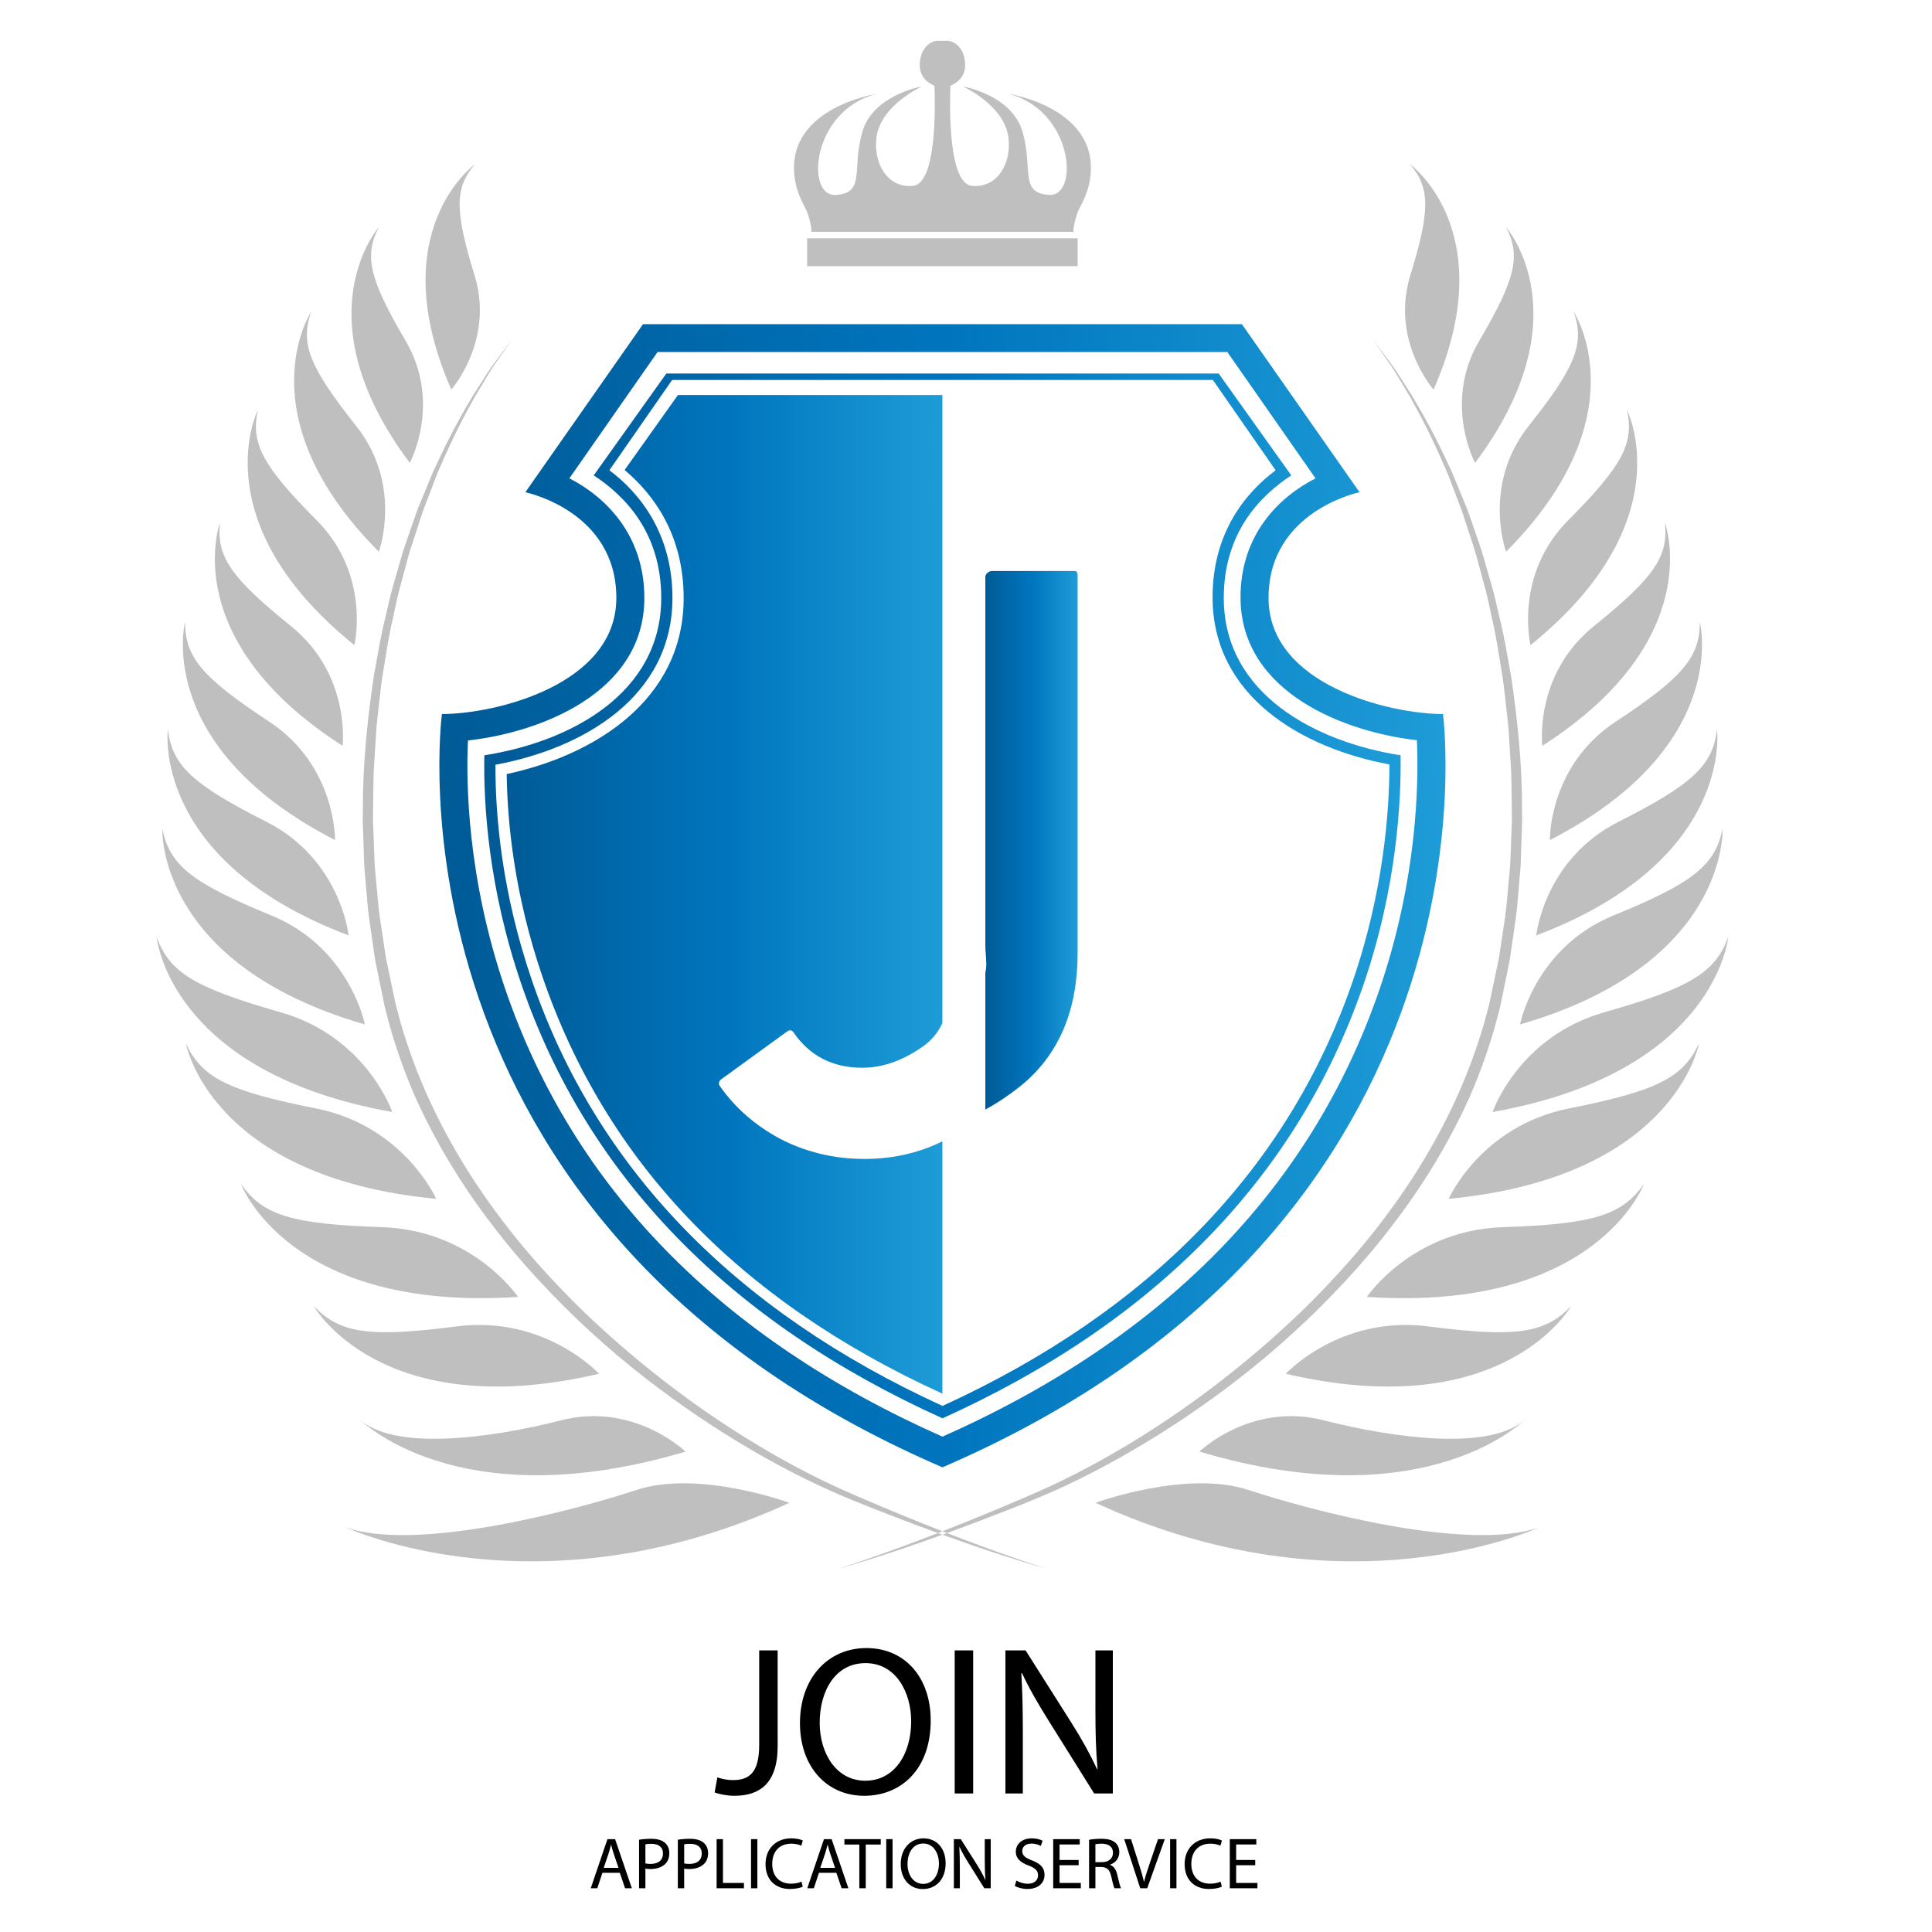 <?xml version="1.0" encoding="utf-8"?>
<!-- Generator: Adobe Illustrator 16.0.0, SVG Export Plug-In . SVG Version: 6.00 Build 0)  -->
<!DOCTYPE svg PUBLIC "-//W3C//DTD SVG 1.1//EN" "http://www.w3.org/Graphics/SVG/1.1/DTD/svg11.dtd">
<svg version="1.1" id="Layer_1" xmlns="http://www.w3.org/2000/svg" xmlns:xlink="http://www.w3.org/1999/xlink" x="0px" y="0px"
	 width="900px" height="900px" viewBox="0 0 900 900" enable-background="new 0 0 900 900" xml:space="preserve">
<g>
	<g>
		<path d="M353.664,768.818h8.602v44.593c0,17.699-8.7,23.138-20.171,23.138c-3.164,0-7.02-0.691-9.194-1.582l1.284-7.021
			c1.78,0.691,4.352,1.285,7.219,1.285c7.712,0,12.261-3.461,12.261-16.514V768.818L353.664,768.818z"/>
		<path d="M433.558,801.447c0,22.938-13.94,35.102-30.947,35.102c-17.602,0-29.96-13.646-29.96-33.815
			c0-21.159,13.149-35.002,30.947-35.002C421.791,767.729,433.558,781.672,433.558,801.447z M381.845,802.535
			c0,14.237,7.713,26.993,21.259,26.993c13.646,0,21.357-12.559,21.357-27.687c0-13.249-6.921-27.093-21.259-27.093
			C388.964,774.75,381.845,787.901,381.845,802.535z"/>
		<path d="M453.336,768.818v66.643h-8.603v-66.643H453.336z"/>
		<path d="M468.366,835.461v-66.643h9.394l21.357,33.717c4.942,7.811,8.8,14.831,11.964,21.653l0.198-0.1
			c-0.791-8.897-0.989-17.007-0.989-27.389v-27.883h8.108v66.643h-8.701l-21.16-33.816c-4.647-7.414-9.098-15.028-12.459-22.246
			l-0.296,0.099c0.494,8.405,0.691,16.414,0.691,27.488v28.477H468.366z"/>
	</g>
	<g>
		<path d="M280.625,872.43l-2.376,7.197h-3.056l7.775-22.883h3.565l7.809,22.883h-3.157l-2.445-7.197H280.625z M288.128,870.121
			l-2.241-6.587c-0.509-1.494-0.849-2.853-1.188-4.176h-0.068c-0.339,1.357-0.713,2.75-1.154,4.142l-2.241,6.621H288.128z"/>
		<path d="M297.703,857.016c1.426-0.236,3.293-0.44,5.67-0.44c2.92,0,5.059,0.679,6.417,1.9c1.256,1.088,2.003,2.75,2.003,4.787
			c0,2.071-0.611,3.7-1.766,4.89c-1.563,1.664-4.108,2.513-6.994,2.513c-0.883,0-1.698-0.034-2.376-0.204v9.167h-2.954V857.016z
			 M300.657,868.05c0.645,0.17,1.459,0.237,2.443,0.237c3.565,0,5.738-1.731,5.738-4.889c0-3.021-2.139-4.481-5.397-4.481
			c-1.29,0-2.274,0.102-2.784,0.237V868.05z"/>
		<path d="M315.767,857.016c1.427-0.236,3.293-0.44,5.671-0.44c2.92,0,5.059,0.679,6.416,1.9c1.257,1.088,2.004,2.75,2.004,4.787
			c0,2.071-0.611,3.7-1.767,4.89c-1.562,1.664-4.107,2.513-6.994,2.513c-0.883,0-1.697-0.034-2.376-0.204v9.167h-2.954V857.016z
			 M318.721,868.05c0.646,0.17,1.459,0.237,2.444,0.237c3.565,0,5.738-1.731,5.738-4.889c0-3.021-2.14-4.481-5.398-4.481
			c-1.29,0-2.273,0.102-2.784,0.237V868.05z"/>
		<path d="M333.83,856.744h2.954v20.404h9.778v2.479H333.83V856.744z"/>
		<path d="M352.809,856.744v22.883h-2.953v-22.883H352.809z"/>
		<path d="M373.961,878.88c-1.086,0.543-3.259,1.087-6.043,1.087c-6.451,0-11.306-4.074-11.306-11.577
			c0-7.164,4.854-12.019,11.95-12.019c2.853,0,4.651,0.61,5.433,1.019l-0.713,2.41c-1.121-0.543-2.716-0.951-4.617-0.951
			c-5.364,0-8.929,3.431-8.929,9.438c0,5.603,3.225,9.201,8.793,9.201c1.799,0,3.632-0.374,4.82-0.951L373.961,878.88z"/>
		<path d="M381.499,872.43l-2.376,7.197h-3.056l7.774-22.883h3.565l7.809,22.883h-3.157l-2.444-7.197H381.499z M389.002,870.121
			l-2.241-6.587c-0.509-1.494-0.849-2.853-1.188-4.176h-0.068c-0.339,1.357-0.713,2.75-1.153,4.142l-2.241,6.621H389.002z"/>
		<path d="M400.309,859.257h-6.96v-2.513h16.942v2.513h-6.994v20.37h-2.988V859.257z"/>
		<path d="M415.792,856.744v22.883h-2.954v-22.883H415.792z"/>
		<path d="M440.508,867.948c0,7.876-4.787,12.052-10.626,12.052c-6.043,0-10.287-4.685-10.287-11.61
			c0-7.266,4.517-12.019,10.626-12.019C436.468,856.371,440.508,861.158,440.508,867.948z M422.752,868.321
			c0,4.889,2.648,9.269,7.299,9.269c4.686,0,7.333-4.312,7.333-9.506c0-4.55-2.376-9.303-7.299-9.303
			C425.197,858.781,422.752,863.297,422.752,868.321z"/>
		<path d="M444.346,879.627v-22.883h3.227l7.333,11.577c1.696,2.683,3.021,5.093,4.106,7.436l0.068-0.034
			c-0.271-3.056-0.34-5.84-0.34-9.403v-9.574h2.784v22.883h-2.987l-7.266-11.611c-1.597-2.546-3.124-5.159-4.278-7.639l-0.103,0.034
			c0.17,2.886,0.238,5.636,0.238,9.438v9.777H444.346z"/>
		<path d="M473.479,876.028c1.323,0.813,3.259,1.494,5.296,1.494c3.021,0,4.786-1.597,4.786-3.905c0-2.14-1.222-3.36-4.312-4.549
			c-3.734-1.324-6.043-3.261-6.043-6.484c0-3.565,2.953-6.213,7.401-6.213c2.343,0,4.039,0.543,5.059,1.12l-0.815,2.41
			c-0.745-0.407-2.273-1.086-4.346-1.086c-3.123,0-4.312,1.866-4.312,3.429c0,2.139,1.393,3.19,4.55,4.414
			c3.87,1.493,5.84,3.359,5.84,6.722c0,3.531-2.614,6.587-8.013,6.587c-2.207,0-4.617-0.646-5.841-1.46L473.479,876.028z"/>
		<path d="M502.473,868.898h-8.895v8.25h9.913v2.479h-12.867v-22.883h12.358v2.479h-9.404v7.231h8.895V868.898z"/>
		<path d="M507.329,857.05c1.494-0.306,3.633-0.476,5.67-0.476c3.157,0,5.194,0.577,6.62,1.867c1.154,1.019,1.8,2.579,1.8,4.346
			c0,3.021-1.901,5.024-4.312,5.84v0.103c1.766,0.61,2.816,2.24,3.359,4.616c0.747,3.191,1.291,5.398,1.767,6.281h-3.057
			c-0.373-0.646-0.883-2.614-1.526-5.466c-0.68-3.157-1.901-4.346-4.583-4.448h-2.784v9.914h-2.954V857.05z M510.283,867.473h3.021
			c3.157,0,5.16-1.73,5.16-4.346c0-2.954-2.139-4.244-5.262-4.278c-1.427,0-2.444,0.137-2.92,0.272L510.283,867.473L510.283,867.473
			z"/>
		<path d="M531.164,879.627l-7.47-22.883h3.19l3.564,11.271c0.984,3.091,1.834,5.874,2.445,8.557h0.066
			c0.646-2.648,1.596-5.534,2.614-8.521l3.87-11.306h3.158l-8.184,22.883H531.164z"/>
		<path d="M548.038,856.744v22.883h-2.954v-22.883H548.038z"/>
		<path d="M569.19,878.88c-1.087,0.543-3.261,1.087-6.044,1.087c-6.45,0-11.306-4.074-11.306-11.577
			c0-7.164,4.854-12.019,11.95-12.019c2.852,0,4.651,0.61,5.433,1.019l-0.714,2.41c-1.12-0.543-2.716-0.951-4.617-0.951
			c-5.363,0-8.929,3.431-8.929,9.438c0,5.603,3.226,9.201,8.793,9.201c1.8,0,3.633-0.374,4.821-0.951L569.19,878.88z"/>
		<path d="M584.74,868.898h-8.896v8.25h9.913v2.479h-12.867v-22.883h12.358v2.479h-9.404v7.231h8.896V868.898z"/>
	</g>
	<g>
		
			<linearGradient id="SVGID_1_" gradientUnits="userSpaceOnUse" x1="521.038" y1="512.77" x2="52.333" y2="512.77" gradientTransform="matrix(1 0 0 -1 152.34 930.039)">
			<stop  offset="0" style="stop-color:#1E9CD7"/>
			<stop  offset="0.496" style="stop-color:#0075BE"/>
			<stop  offset="0.994" style="stop-color:#005B97"/>
		</linearGradient>
		<path fill="url(#SVGID_1_)" d="M287.116,278.532c0,40.566-56.525,54.092-81.252,54.092c0,0-31.795,236.646,233.161,350.914
			c264.959-114.268,233.162-350.914,233.162-350.914c-24.729,0-81.252-13.525-81.252-54.092c0-40.57,42.393-49.227,42.393-49.227
			L578.511,151H439.024H299.541l-54.816,78.306C244.725,229.306,287.116,237.962,287.116,278.532z M306.307,164h265.437
			l41.078,58.837c-16.925,8.636-34.938,26.124-34.938,55.408c0,44.723,49.38,62.921,82.156,66.565
			c0.889,19.757,0.293,65.047-17.815,117.253c-31.824,91.758-100.176,161.466-203.199,207.19
			C335.553,623.328,267.07,553.295,235.432,460.983c-17.806-51.961-18.354-96.478-17.442-116.035
			c32.773-3.637,82.179-21.688,82.179-66.423c0-29.285-18.016-47.053-34.937-55.692L306.307,164z"/>
		
			<linearGradient id="SVGID_2_" gradientUnits="userSpaceOnUse" x1="500.132" y1="512.685" x2="73.235" y2="512.684" gradientTransform="matrix(1 0 0 -1 152.34 930.039)">
			<stop  offset="0" style="stop-color:#1E9CD7"/>
			<stop  offset="0.496" style="stop-color:#0075BE"/>
			<stop  offset="0.994" style="stop-color:#005B97"/>
		</linearGradient>
		<path fill="url(#SVGID_2_)" d="M308.029,278.532c0,44.886-42.955,67.16-82.405,73.312c-0.431,22.474,1.79,61.524,17.243,106.616
			c30.572,89.199,96.574,157.232,196.186,202.25c99.188-44.821,165.05-112.479,195.803-201.14
			c16.043-46.254,17.912-87.281,17.584-107.736c-39.434-6.158-82.358-28.432-82.358-73.302c0-30.679,17.24-47.782,31.444-57.078
			L567.712,174H310.397l-33.813,47.454C290.789,230.75,308.029,247.851,308.029,278.532z M313.104,177h251.9l29.236,42.072
			c-14.305,10.699-29.381,29.347-29.381,59.159c0,46.193,41.761,70.36,82.392,77.86c-0.02,21.167-2.598,59.226-17.33,101.692
			c-30.038,86.604-94.243,152.947-190.869,197.15c-97.047-44.402-161.384-111.058-191.245-198.188
			c-13.989-40.821-17.085-76.522-17.011-100.502c40.656-7.494,82.453-31.502,82.453-77.718c0-29.813-15.08-48.763-29.381-59.459
			L313.104,177z"/>
		<path fill="#BFBFBF" d="M375.266,97.185c1.275,2.404,2.769,7.815,2.769,10.815h60.99h60.992c0-3,1.49-8.411,2.769-10.815
			c2.146-4.036,3.966-8.106,4.78-12.545c6.299-34.203-37.837-40.953-37.837-40.953c30.288,7.715,33.194,47.866,19.088,47.094
			c-14.108-0.769-7.469-11.942-12.447-29.298c-4.979-17.356-27.801-21.209-27.801-21.209s19.049,8.533,21.16,23.533
			c1.616,11.485-4.563,23.922-16.967,22.764c-12.404-1.159-10.003-46.673-10.003-46.673s6.847-2.298,6.847-9.438
			c0-8.362-5.33-11.459-8.425-11.459h-4.313c-3.09,0-8.423,3.097-8.423,11.459c0,7.139,6.846,9.447,6.846,9.447
			s2.401,45.511-10.001,46.669c-12.405,1.155-18.585-11.279-16.969-22.764c2.114-15,21.164-23.529,21.164-23.529
			s-22.821,3.859-27.802,21.218c-4.979,17.356,1.661,28.544-12.446,29.314c-14.108,0.772-11.202-39.344,19.084-47.059
			c0,0-44.133,6.681-37.837,40.883C371.301,89.078,373.119,93.148,375.266,97.185z"/>
		<rect x="376" y="111" fill="#BFBFBF" width="126" height="13"/>
		<polygon fill="#BFBFBF" points="376.315,128 501.565,128 501.565,128 		"/>
		<path fill="#BFBFBF" d="M421.546,706.35c-6.73-2.741-13.854-5.745-21.334-8.971c-7.471-3.229-15.27-6.698-23.149-10.786
			c-15.837-8.076-32.358-17.961-49.003-29.5c-16.604-11.591-33.302-24.869-49.431-39.729c-8.092-7.409-15.917-15.324-23.52-23.601
			c-7.613-8.26-14.919-16.96-21.759-26.079c-13.805-18.156-25.737-38.032-35.024-58.979c-4.586-10.489-8.51-21.237-11.671-32.148
			l-2.195-8.215c-0.634-2.623-1.188-5.543-1.787-8.295c-0.586-2.787-1.172-5.575-1.754-8.354c-0.57-2.781-1.242-5.558-1.581-8.327
			c-0.83-5.543-1.657-11.063-2.478-16.559c-0.753-5.504-1.091-11.053-1.655-16.532c-0.229-2.746-0.56-5.475-0.705-8.208
			c-0.103-2.736-0.206-5.462-0.309-8.179c-0.103-2.717-0.206-5.424-0.309-8.118l-0.155-4.037l0.045-4.023
			c0.08-5.356,0.158-10.664,0.235-15.923c0.174-5.256,0.641-10.452,0.901-15.602c0.161-2.572,0.318-5.134,0.479-7.677
			c0.283-2.537,0.566-5.057,0.847-7.561c0.599-5.005,1.033-9.972,1.745-14.835c1.632-9.698,2.926-19.19,5.089-28.21
			c1.033-4.516,1.806-9.012,3.003-13.326c1.165-4.323,2.308-8.565,3.425-12.717c1.027-4.185,2.437-8.163,3.698-12.09
			c1.281-3.92,2.53-7.751,3.75-11.485c1.4-3.676,2.762-7.258,4.088-10.741c1.346-3.473,2.53-6.901,4.046-10.075
			c5.514-12.927,11.159-23.854,16.152-32.674c2.61-4.352,4.944-8.237,6.975-11.616c2.099-3.341,4.126-6.039,5.649-8.302
			c3.113-4.483,4.773-6.878,4.773-6.878s-1.745,2.337-5.018,6.718c-1.603,2.214-3.734,4.851-5.958,8.127
			c-2.137,3.332-4.597,7.162-7.349,11.453c-5.243,8.723-11.205,19.557-17.102,32.417c-1.609,3.161-2.89,6.569-4.339,10.033
			c-1.426,3.473-2.897,7.043-4.403,10.709c-1.365,3.715-2.636,7.567-4.001,11.491c-1.333,3.934-2.819,7.925-3.924,12.119
			c-1.194,4.168-2.414,8.424-3.66,12.76c-1.278,4.329-2.131,8.845-3.248,13.38c-2.324,9.064-3.789,18.604-5.594,28.367
			c-2.842,19.619-5.112,40.477-4.999,62.136l-0.067,4.065l0.132,4.082c0.087,2.727,0.177,5.462,0.267,8.208
			c0.09,2.749,0.18,5.504,0.271,8.272c0.129,2.762,0.451,5.526,0.666,8.301c0.538,5.549,0.85,11.143,1.584,16.747
			c0.811,5.602,1.622,11.229,2.44,16.879c0.338,2.847,0.991,5.599,1.545,8.39c0.57,2.78,1.139,5.57,1.712,8.361
			c0.595,2.823,1.084,5.521,1.773,8.459l2.195,8.401c3.17,11.149,7.101,22.145,11.745,32.86
			c9.583,21.309,21.83,41.455,35.932,59.806c6.991,9.219,14.443,17.996,22.197,26.323c7.738,8.337,15.702,16.31,23.922,23.758
			c16.323,15.019,33.476,28.105,50.4,39.556c16.979,11.393,33.791,21.104,49.895,29.008c16.12,8.007,31.559,13.664,45.131,18.953
			c5.691,2.169,11.073,4.168,16.159,6.02c0.689-0.268,1.392-0.544,2.093-0.817C433.563,711.207,427.733,708.883,421.546,706.35z"/>
		<path fill="#BFBFBF" d="M456.268,720.982c19.828,6.747,31.412,9.85,31.412,9.85s-11.438-3.544-31.042-10.796
			c-4.716-1.741-9.911-3.705-15.521-5.881c-0.702,0.255-1.404,0.509-2.092,0.76C445.294,717.181,451.072,719.209,456.268,720.982z"
			/>
		<path fill="#BFBFBF" d="M296.512,694.083c-29.001,9.55-102.396,29.056-135.328,17.449c0,0,89.837,42.263,206.541-11.459
			C367.725,700.073,325.513,684.533,296.512,694.083z"/>
		<path fill="#BFBFBF" d="M167.19,660.854c0,0,45.462,47.162,152.137,15.352c0,0-23.99-23.23-57.868-14.585
			C227.584,670.267,182.859,675.974,167.19,660.854z"/>
		<path fill="#BFBFBF" d="M279.069,639.942c0,0-25.258-27.337-66.288-22.06c-41.03,5.276-54.433,3.261-66.629-9.481
			C146.152,608.401,177.252,663.819,279.069,639.942z"/>
		<path fill="#BFBFBF" d="M241.313,604.156c0,0-20.868-31.064-63.269-32.484c-42.398-1.423-55.611-5.578-65.763-20.124
			C112.28,551.548,134.252,611.267,241.313,604.156z"/>
		<path fill="#BFBFBF" d="M147.169,516.351c-41.053-8.156-53.2-14.358-60.581-30.32c0,0,11.102,62.396,116.598,72.43
			C203.186,558.459,188.218,524.504,147.169,516.351z"/>
		<path fill="#BFBFBF" d="M182.743,518.018c0,0-11.913-35.043-52.096-46.481c-40.181-11.439-51.739-18.603-57.681-35.104
			C72.966,436.431,78.512,499.5,182.743,518.018z"/>
		<path fill="#BFBFBF" d="M169.955,477.223c0,0-6.833-35.779-43.75-50.856c-36.913-15.077-47.03-23.246-50.567-40.125
			C75.637,386.24,72.75,449.148,169.955,477.223z"/>
		<path fill="#BFBFBF" d="M162.397,435.742c0,0-3.631-35.391-38.32-52.933c-34.692-17.542-43.856-26.278-45.875-43
			C78.203,339.809,70.069,400.879,162.397,435.742z"/>
		<path fill="#BFBFBF" d="M156.065,391.338c0,0,0.683-34.519-30.694-55.18c-31.38-20.658-39.186-30.076-39.153-46.415
			C86.218,289.743,71.154,347.752,156.065,391.338z"/>
		<path fill="#BFBFBF" d="M159.577,347.427c0,0,4.053-33.108-24.067-55.778c-28.116-22.67-34.689-32.42-33.05-48.118
			C102.46,243.531,82.278,297.919,159.577,347.427z"/>
		<path fill="#BFBFBF" d="M165.075,300.513c0,0,7.86-32.564-17.542-58.125c-25.406-25.561-30.83-35.967-27.386-51.44
			C120.147,190.948,93.753,243.022,165.075,300.513z"/>
		<path fill="#BFBFBF" d="M165.893,198.384c-21.946-27.607-26.072-38.339-20.958-53.11c0,0-31.686,48.183,31.538,111.741
			C176.473,257.015,187.838,225.992,165.893,198.384z"/>
		<path fill="#BFBFBF" d="M188.965,158.792c-16.973-28.895-19.403-39.575-12.524-52.914c0,0-36.633,41.625,14.465,109.748
			C190.906,215.627,205.938,187.685,188.965,158.792z"/>
		<path fill="#BFBFBF" d="M221.073,128.259c-9.351-30.305-9.235-40.728,0.125-51.729c0,0-43.309,31.258-10.957,104.952
			C210.241,181.482,230.426,158.564,221.073,128.259z"/>
		<path fill="#BFBFBF" d="M421.414,720.036c-19.604,7.252-31.042,10.796-31.042,10.796s11.581-3.103,31.409-9.85
			c5.194-1.773,10.973-3.803,17.243-6.067c-0.689-0.251-1.392-0.505-2.093-0.76C431.325,716.331,426.13,718.295,421.414,720.036z"/>
		<path fill="#BFBFBF" d="M502.409,689.184c16.101-7.904,32.915-17.615,49.895-29.008c16.925-11.448,34.077-24.537,50.4-39.556
			c8.221-7.448,16.181-15.421,23.922-23.758c7.754-8.327,15.205-17.104,22.193-26.323c14.104-18.351,26.353-38.497,35.932-59.806
			c4.647-10.717,8.578-21.711,11.745-32.86l2.199-8.401c0.686-2.938,1.178-5.636,1.772-8.459c0.572-2.791,1.144-5.581,1.712-8.361
			c0.555-2.791,1.207-5.543,1.545-8.39c0.817-5.651,1.629-11.277,2.438-16.879c0.734-5.604,1.047-11.198,1.584-16.747
			c0.219-2.775,0.537-5.54,0.67-8.301c0.09-2.769,0.18-5.523,0.27-8.272c0.092-2.746,0.179-5.481,0.269-8.208l0.132-4.082
			l-0.067-4.065c0.109-21.659-2.155-42.517-4.999-62.136c-1.806-9.763-3.272-19.303-5.598-28.367
			c-1.113-4.535-1.97-9.051-3.247-13.38c-1.243-4.336-2.463-8.591-3.66-12.76c-1.101-4.194-2.588-8.185-3.921-12.119
			c-1.367-3.924-2.636-7.776-4.004-11.491c-1.506-3.666-2.974-7.236-4.4-10.709c-1.447-3.463-2.729-6.872-4.342-10.033
			c-5.894-12.859-11.854-23.694-17.102-32.417c-2.752-4.291-5.208-8.121-7.345-11.453c-2.229-3.277-4.355-5.913-5.962-8.127
			c-3.271-4.381-5.019-6.718-5.019-6.718s1.66,2.395,4.776,6.878c1.52,2.263,3.547,4.96,5.648,8.302
			c2.03,3.379,4.361,7.265,6.976,11.616c4.988,8.82,10.635,19.748,16.151,32.674c1.517,3.174,2.7,6.602,4.046,10.075
			c1.326,3.483,2.688,7.065,4.089,10.741c1.22,3.734,2.469,7.563,3.75,11.485c1.262,3.927,2.672,7.905,3.697,12.09
			c1.117,4.152,2.26,8.395,3.425,12.717c1.197,4.313,1.971,8.81,3.003,13.326c2.16,9.02,3.457,18.512,5.09,28.21
			c0.712,4.863,1.146,9.83,1.744,14.835c0.279,2.504,0.563,5.024,0.848,7.561c0.157,2.542,0.317,5.105,0.476,7.677
			c0.266,5.15,0.731,10.345,0.901,15.602c0.081,5.259,0.158,10.567,0.238,15.923l0.045,4.023l-0.154,4.037
			c-0.104,2.694-0.206,5.401-0.309,8.118c-0.104,2.717-0.206,5.443-0.311,8.179c-0.145,2.733-0.477,5.462-0.708,8.208
			c-0.56,5.479-0.896,11.028-1.651,16.532c-0.819,5.495-1.646,11.016-2.479,16.559c-0.338,2.771-1.011,5.546-1.58,8.327
			c-0.586,2.779-1.169,5.567-1.758,8.354c-0.595,2.752-1.152,5.672-1.783,8.295l-2.198,8.215
			c-3.157,10.911-7.085,21.659-11.671,32.148c-9.283,20.945-21.216,40.821-35.021,58.979c-6.842,9.119-14.147,17.819-21.764,26.079
			c-7.6,8.275-15.425,16.19-23.517,23.601c-16.13,14.86-32.829,28.14-49.432,39.729c-16.646,11.539-33.166,21.424-49.007,29.5
			c-7.88,4.088-15.679,7.559-23.146,10.786c-7.483,3.226-14.607,6.229-21.338,8.971c-6.187,2.533-12.013,4.857-17.479,6.988
			c0.702,0.273,1.403,0.551,2.092,0.817c5.086-1.852,10.472-3.851,16.162-6.02C470.852,702.848,486.286,697.189,502.409,689.184z"/>
		<path fill="#BFBFBF" d="M581.537,694.083c-28.998-9.55-71.21,5.99-71.21,5.99c116.701,53.722,206.538,11.459,206.538,11.459
			C683.934,723.139,610.538,703.633,581.537,694.083z"/>
		<path fill="#BFBFBF" d="M710.862,660.854c-15.673,15.118-60.396,9.411-94.272,0.767c-33.875-8.646-57.864,14.585-57.864,14.585
			C665.399,708.018,710.862,660.854,710.862,660.854z"/>
		<path fill="#BFBFBF" d="M665.271,617.884c-41.03-5.277-66.288,22.06-66.288,22.06C700.797,663.819,731.9,608.401,731.9,608.401
			C719.704,621.146,706.301,623.16,665.271,617.884z"/>
		<path fill="#BFBFBF" d="M700.005,571.672c-42.401,1.42-63.266,32.484-63.266,32.484c107.058,7.109,129.032-52.608,129.032-52.608
			C755.616,566.094,742.406,570.249,700.005,571.672z"/>
		<path fill="#BFBFBF" d="M730.883,516.351c-41.049,8.153-56.017,42.108-56.017,42.108c105.493-10.033,116.598-72.43,116.598-72.43
			C784.083,501.991,771.933,508.193,730.883,516.351z"/>
		<path fill="#BFBFBF" d="M747.401,471.535c-40.181,11.438-52.094,46.481-52.094,46.481
			c104.231-18.518,109.777-81.587,109.777-81.587C799.145,452.934,787.585,460.096,747.401,471.535z"/>
		<path fill="#BFBFBF" d="M751.844,426.365c-36.913,15.077-43.75,50.856-43.75,50.856c97.205-28.073,94.32-90.983,94.32-90.983
			C798.877,403.119,788.76,411.289,751.844,426.365z"/>
		<path fill="#BFBFBF" d="M753.975,382.809c-34.691,17.542-38.322,52.933-38.322,52.933c92.331-34.863,84.193-95.933,84.193-95.933
			C797.831,356.53,788.667,365.266,753.975,382.809z"/>
		<path fill="#BFBFBF" d="M721.982,391.338c84.916-43.586,69.852-101.595,69.852-101.595c0.029,16.339-7.773,25.757-39.153,46.415
			C721.301,356.82,721.982,391.338,721.982,391.338z"/>
		<path fill="#BFBFBF" d="M742.538,291.649c-28.116,22.67-24.063,55.778-24.063,55.778c77.301-49.508,57.117-103.896,57.117-103.896
			C777.23,259.229,770.657,268.979,742.538,291.649z"/>
		<path fill="#BFBFBF" d="M730.52,242.388c-25.405,25.561-17.543,58.125-17.543,58.125c71.322-57.491,44.929-109.565,44.929-109.565
			C761.349,206.421,755.925,216.828,730.52,242.388z"/>
		<path fill="#BFBFBF" d="M712.159,198.384c-21.946,27.608-10.58,58.631-10.58,58.631c63.221-63.559,31.534-111.741,31.534-111.741
			C738.231,160.045,734.104,170.776,712.159,198.384z"/>
		<path fill="#BFBFBF" d="M701.611,105.879c6.875,13.338,4.447,24.019-12.524,52.914c-16.973,28.892-1.94,56.834-1.94,56.834
			C738.244,147.504,701.611,105.879,701.611,105.879z"/>
		<path fill="#BFBFBF" d="M667.811,181.482c32.35-73.694-10.957-104.952-10.957-104.952c9.357,11.002,9.478,21.424,0.122,51.729
			C647.625,158.564,667.811,181.482,667.811,181.482z"/>
		
			<linearGradient id="SVGID_3_" gradientUnits="userSpaceOnUse" x1="286.655" y1="513.438" x2="83.695" y2="513.437" gradientTransform="matrix(1 0 0 -1 152.34 930.039)">
			<stop  offset="0" style="stop-color:#1E9CD7"/>
			<stop  offset="0.496" style="stop-color:#0075BE"/>
			<stop  offset="0.994" style="stop-color:#005B97"/>
		</linearGradient>
		<path fill="url(#SVGID_3_)" d="M318.47,278.629c0,47.622-41.799,73.292-82.43,81.957c0.296,22.673,3.59,56.277,16.693,94.511
			C281.883,540.15,343,605.434,439,649.213V531.688c-2,0.981-4.066,1.916-6.113,2.706c-9.443,3.657-19.431,5.488-29.934,5.488
			c-7.437,0-14.496-0.827-21.165-2.479s-12.837-3.981-18.502-6.994c-5.665-3.007-10.862-6.576-15.581-10.709
			c-4.722-4.13-8.854-8.732-12.395-13.81c-0.354-0.47-0.47-1.001-0.354-1.594c0.119-0.589,0.416-1.063,0.885-1.416l30.98-22.482
			c1.178-0.708,2.125-0.531,2.833,0.53c7.551,10.977,18.234,16.464,32.043,16.464c9.321,0,18.676-3.243,28.001-9.735
			c3.995-2.798,7.3-6.538,9.3-11.111v-26.986V348.895V184H315.813l-24.836,34.941C304.33,230.213,318.47,248.955,318.47,278.629z"/>
		
			<linearGradient id="SVGID_4_" gradientUnits="userSpaceOnUse" x1="349.66" y1="538.608" x2="306.66" y2="538.608" gradientTransform="matrix(1 0 0 -1 152.34 930.039)">
			<stop  offset="0" style="stop-color:#1E9CD7"/>
			<stop  offset="0.496" style="stop-color:#0075BE"/>
			<stop  offset="0.994" style="stop-color:#005B97"/>
		</linearGradient>
		<path fill="url(#SVGID_4_)" d="M500.678,266h-38.594c-1.416,0-3.084,1.344-3.084,2.76v171.192c0,4.848,1,9.229,0,13.238v63.672
			c6-3.224,11.721-7.152,17.605-11.938C493.84,490.291,502,469.932,502,443.847V268.76C502,267.344,501.975,266,500.678,266z"/>
	</g>
</g>
</svg>
